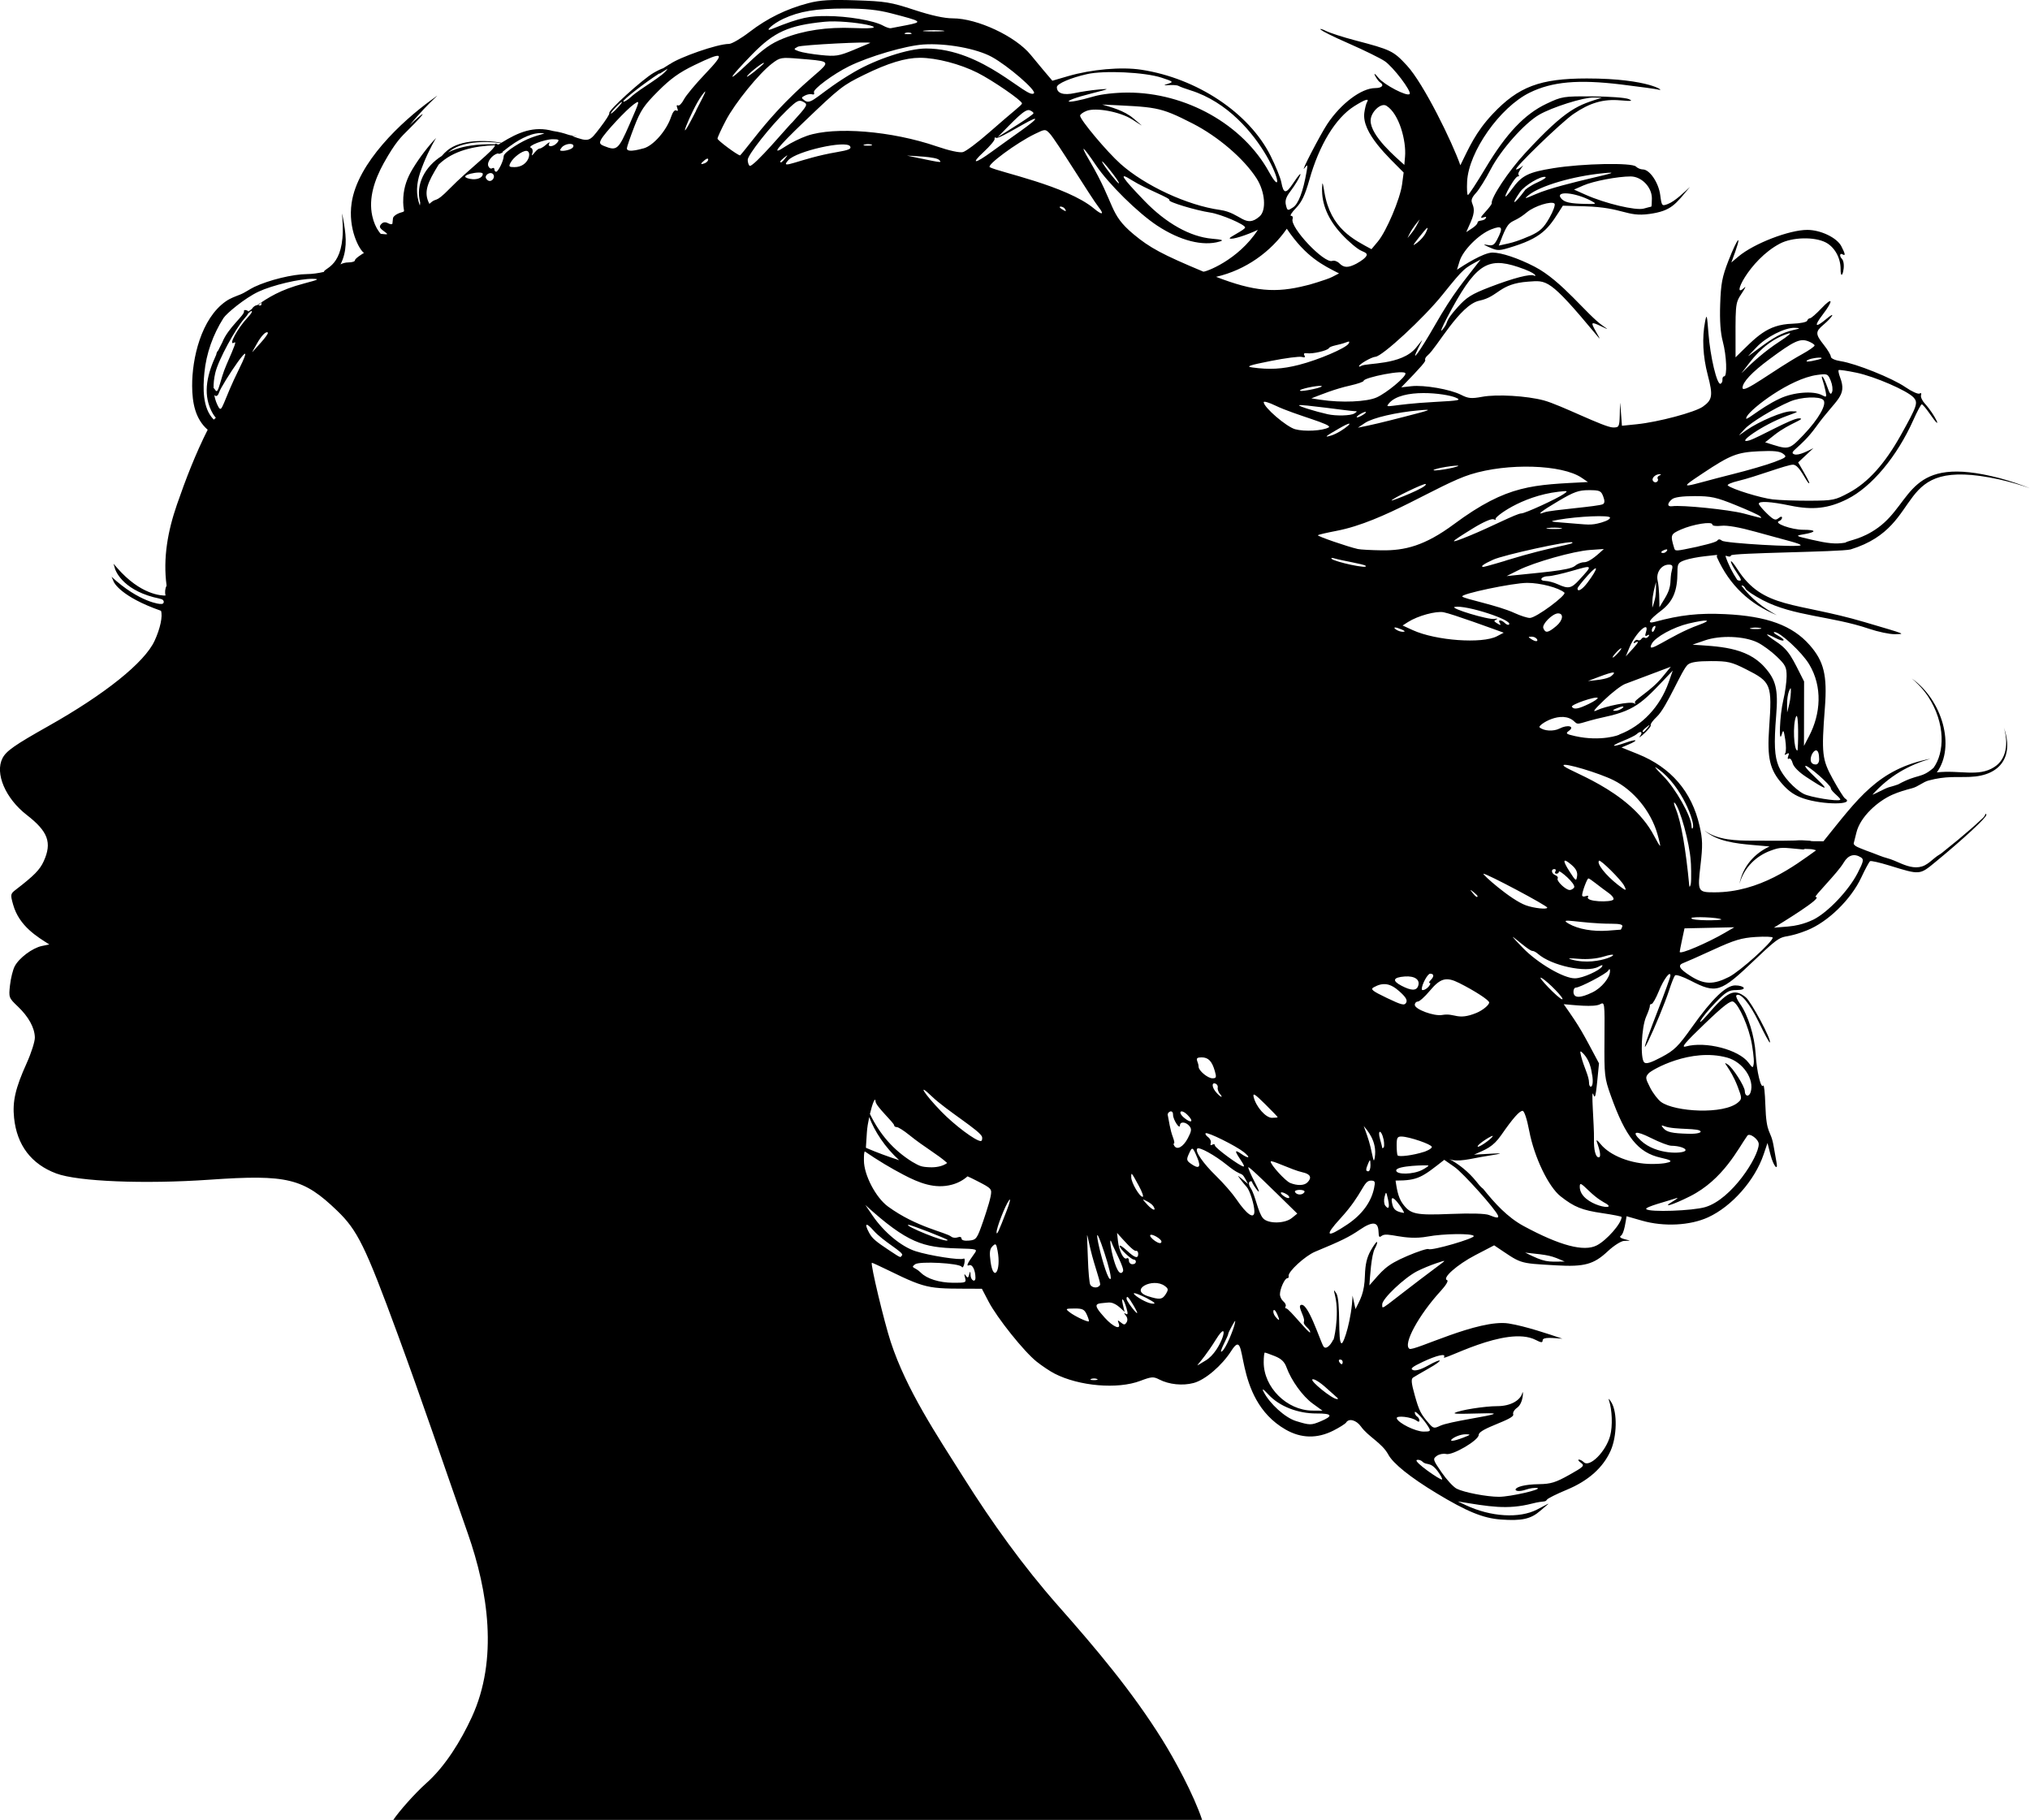 <?xml version='1.0' encoding='utf-8'?>
<svg xmlns="http://www.w3.org/2000/svg" enable-background="new 0 0 5000 4481.839" version="1.1" viewBox="0 0 5e3 4481.8"> <path d="m3639.3 548.34c0-0.014 0.003-0.025 0.003-0.039 0-0.015-0.003-0.004-0.003 0.039z"/> <path d="m1329.5 365.81c0.039-1e-3 0.079-0.006 0.118-0.006-0.051 0-0.088 0.003-0.118 0.006z"/> <path d="m4911.6 1889.2c-38.798 24.835-84.355 6.569-141.04 12.867 46.081-63.213 13.668-178.21-61.782-231.21 7.462 6.11 24.859 21.728 39.69 43.492 44.511 67.791 40.814 139.47 13.956 176.49-31.179 27.289-37.84 13.735-87.343 40.92-28.582 9.992-15.087 1.839-53.138 20.945-3.881 1.949-7.268 3.409-10.098 4.443 42.076-46.977 89.301-72.73 142.89-88.656-129.73 25.357-178.95 98.844-263.44 203.22-52.777 0-12.077-0.856-51.241-2.319-23.31-0.755 14.725 1.782-124.57 0.881-37.034-0.18-84.693-0.809-117-24.977 30.23 26.95 78.991 32.024 116.5 35.388 50.812 4.536 44.248 3.49 41.632 4.751-34.407 16.274-63.987 47.57-72.239 91.207 11.712-41.489 42.369-69.107 76.352-81.63 26.879-10.168 30.092-7.569 80.039-3.1 1.681 0.08 3.266-0.454 4.639-1.402 18.953 0.758 16.125 0.128 27.846 3.461-53.678 38.55-138.92 103.45-250.01 103.5-41.668 0.019-42.423-1.437-34.791-67.087 5.623-48.372 5.266-63.228-2.324-96.559-19.234-84.465-70.436-144.03-152.05-176.89l-40.256-16.206 17.392-7.313c25.758-10.83 21.094-14.388-6.226-4.749-35.042 12.364-40.93 9.498-7.867-3.829 15.743-6.346 31.071-13.934 34.062-16.862 9.61-9.408 16.265-5.672 8.362 4.694-9.617 12.613 29.626-21.768 26.272-27.192-1.35-2.185 5.486-11.451 15.192-20.591 24.765-23.322 61.298-115.87 76.32-128.25 7.367-6.071 24.029-8.587 56.872-8.587 41.701 0 50.517 2.049 86.196 20.036 62.348 31.431 64.592 37.097 57.1 144.18-5.243 74.942 1.444 103.39 32.638 138.83 15.765 17.91 30.983 28.199 52.193 35.287 48.634 16.253 128.25 15.96 101.82-0.374-2.97-1.835-16.197-22.898-29.394-46.805-27.11-49.112-28.656-62.802-19.951-176.74 6.061-79.325-2.373-113.95-37.464-153.82-42.774-48.594-105.13-71.402-208.49-76.262-64.674-3.041-110.44 1.997-173.02 19.044-20.26 5.519-14.614-4.598 15.249-27.324 29.54-22.48 40.566-48.454 40.566-95.558 0-20.421 1.843-23.31 18.605-29.17 10.233-3.578 32.773-7.941 50.091-9.695 41.152-4.17 25.922-4.573 28.642 2.73 31.417 69.926 80.894 115.05 147.51 142.55-33.796-18.219-61.677-39.384-87.179-72.438 3.278-2.213 8.387 2.792 10.027 7.067 1.6 4.169 20.622 16.888 42.27 28.264 75.806 39.835 169.44 39.168 261.65 70.468 22.403 7.604 51.037 13.64 63.631 13.413 26.477-0.476 31.106 1.375-74.42-29.756-170.41-50.271-249.57-31.686-312.76-129.73-21.662-33.606-21.43-20.764-1.964 7.922 12.157 17.915 12.861 20.976 4.448 19.356-0.975-0.188-2.124-0.809-3.344-1.625-12.101-18.273-21.961-37.583-29.049-58.882 1.351-0.28 3.025-0.085 4.917 0.641 4.723 1.812 8.587 1.034 8.587-1.73 0-6.773 269.59-8.399 294.87-14.886 193.36-59.56 94.596-231.33 365.81-172.52 28.557 6.408 57.36 15.165 75.998 22.018-18.626-7.734-47.032-17.628-75.22-25.181-226.74-58.912-211.22 58.243-298.69 121.84-40.413 29.389-71.116 30.649-81.451 37.222-23.922 4.036-43.799 1.551-81.681-7.18-41.24-9.506-41.713-9.813-20.675-13.421 32.888-5.64 32.479-11.198-0.824-11.198-28.739 0-74.2-16.42-59.348-21.436 9.112-3.077 10.64-17.206-1.665-6.992-7.424 6.161-11.958 4.281-28.624-11.872-10.891-10.556-19.802-21.263-19.802-23.794 0-7.164 28.981-5.458 77.396 4.555 55.791 11.538 94.161 7.192 140.37-15.898 60.199-30.082 122.76-104.93 162.92-194.91 9.446-21.162 18.756-38.546 20.689-38.631 1.934-0.085 10.656 10.151 19.384 22.745 36.04 52.006 13.542 2.813-11.624-24.327-6.685-7.209-10.978-16.635-9.54-20.948 1.54-4.618 0.032-6.245-3.668-3.958-3.455 2.135-19.242-5.033-35.082-15.93-32.156-22.119-121.72-58.028-159.05-63.769-13.941-2.144-24.33-6.857-24.33-11.038 0-4.013-7.729-17.021-17.174-28.907-21.206-26.684-21.348-32.68-1.18-49.65 22.156-18.643 31.89-35.068 7.642-14.752-27.974 23.438-31.837 19.087-9.286-10.456 27.135-35.549 25.064-45.304-3.25-15.304-12.629 13.381-25.231 24.33-28.003 24.33-2.772 0-5.971 2.789-7.107 6.198-1.136 3.409-17.452 6.697-36.256 7.307-63.695 2.065-88.746 32.688-140.1 82.822 0-130.56-2.093-131.67 14.894-157.07 8.191-12.247 11.54-19.046 7.442-15.111-36.234 34.794 9.953-67.63 87.069-108 30.445-15.935 84.71-17.276 112.73-2.785 21.784 11.265 36.616 37.798 36.616 65.503 0 38.954 15.683-12.792 2.788-25.687-6.081-6.08-4.644-14.589 1.792-10.612 7.926 4.899 7.167-0.643-2.706-19.734-10.943-21.162-50.928-40.374-84.025-40.374-44.549 0-131.63 33.686-169.54 65.584l-17.466 14.696c30.899-81.32 15.809-63.447-7.134-4.323-15.514 39.98-18.592 56.234-20.308 107.23-1.369 40.678 0.697 70.287 6.393 91.594 9.326 34.892 11.382 85.87 3.463 85.87-2.798 0-4.731 3.714-4.293 8.252 0.437 4.538-1.766 9.046-4.895 10.018-8.675 2.693-25.117-66.43-29.537-124.18-3.506-45.811-4.433-48.983-8.358-28.624-7.707 39.975-5.432 85.21 6.593 131.12 13.25 50.586 11.626 61.244-11.874 77.979-19.485 13.874-109.91 37.985-162.78 43.401l-36.688 3.759c-5.713-73.412-3.987-66.472-5.382-25.84-0.978 28.488-1.828 30.054-16.305 30.054-21.543 0-129.57-55.626-170.78-66.683-41.89-11.24-115.6-15.574-151.57-8.912-26.76 4.957-34.392 4.256-52.108-4.782-26.807-13.676-91.082-24.809-122.67-21.248l-24.715 2.786c52.056-53.318 60.723-64.567 58.998-67.36-1.443-2.334 1.321-7.518 6.14-11.518 22.506-18.677 78.997-124.41 127.18-134.54 48.224-10.134 48.076-41.914 120.54-46.892 45.248-3.108 51.04-9.198 166.84 130.16 11.728 14.113 11.724 14.014-0.254-7.156-13.604-24.043-12.436-25.137 13.598-12.752 17.943 8.537 18.026 8.514 4.01-1.099-40.064-27.477-100.6-110.92-168.88-146.16-40.057-20.675-81.269-34.472-103.27-34.572-22.475-0.101-71.322 31.428-87.67 42.22l6.493-21.154c8.273-26.956 47.366-66.221 77.856-78.198 27.152-10.665 30.308-5.444 14.818 24.511-7.307 14.131-11.358 16.432-24.33 13.821-11.722-2.359-10.304-0.827 5.744 6.209 20.21 8.861 23.304 8.704 60.109-3.041 76.404-24.383 88.106-50.002 120.09-99.847l53.812 1.542c96.517 2.766 102.09 26.909 159.72 18.808 54.433-7.652 63.598-23.666 99.604-66.645-13.93 12.876-36.889 35.526-54.554 42.182-14.742 5.555-15.136 5.086-18.77-22.304-4.037-30.433-26.11-62.813-42.818-62.813-5.388 0-13.036-3.22-16.997-7.156-10.022-9.957-131.12-7.584-202.97 3.978-62.187 10.007-78.136 17.981-102.09 51.042-40.13 55.399 4.843-30.691 14.297-30.691 3.094 0 3.902-1.723 1.796-3.829-5.314-5.314 19.33-30.644 7.78-20.501-4.482 3.936-10.656 7.156-13.72 7.156-8.892 0 110.97-116.06 141.17-136.68 40.255-27.498 73.158-37.098 114.88-33.516 28.384 2.436 32.417 1.826 20.872-3.159-7.871-3.398-47.801-6.356-88.732-6.572-72.491-0.384-75.441 0.089-113.77 18.241-53.575 25.373-98.983 73.255-149.56 157.71-22.04 36.801-41.733 66.919-43.761 66.931-2.026 0.011-2.917-15.008-1.975-33.374 3.757-73.199 80.737-182.6 153.79-218.57 55.406-27.276 119.85-33.071 225.42-20.271 46.181 5.599 87.932 11.374 92.781 12.834 17.583 5.292-22.015-27.685-177.24-27.631-115 0.041-168.27 20.113-231.64 87.29-42.266 44.804-58.175 82.716-79.795 126.46-19.487-56.114-90.234-200.96-131.56-245.6-33.481-36.163-38.765-38.725-128.44-62.25-29.347-7.7-61.548-18.129-71.558-23.177-17.501-8.826-33.166-8.252 59.091 32.206 35.894 15.741 74.519 34.746 85.833 42.233 20.947 13.862 67.575 75.314 61.646 81.243-6.546 6.546-62.435-22.519-76.6-39.834-20.913-25.566-3.379 6.54 3.564 10.831 11.31 6.99 5.329 14.292-11.708 14.292-33.874 0-84.583 38.086-118.14 88.732-17.104 25.814-66.941 121.92-56.503 108.96 8.602-10.68 8.887-10.241 5.582 8.587-8.568 48.812-20.01 78.886-33.336 87.618-13.221 8.663-13.941 8.432-17.463-5.603-2.653-10.568 0.127-19.656 9.995-32.681 26.673-35.206 38.126-67.114 7.412-20.7-17.352 26.22-23.405 25.636-28.735-2.773-2.05-10.927-13.974-40.34-26.498-65.362-52.899-105.69-180.91-190.9-318.46-211.98-48.909-7.498-122.89-0.997-180.52 15.863l-38.451 11.25c-14.15-16.621-28.92-33.823-53.429-63.827-37.354-45.728-131.62-89.822-192.03-89.822-20.777 0-53.066-7.092-94.992-20.865-57.756-18.973-70.783-21.104-143.66-23.504-63.23-2.082-87.928-0.606-117.02 6.995-53.598 14.002-100.97 37.18-144.67 70.789-21.139 16.255-43.952 29.556-50.696 29.556-29.091 0-122.39 33.192-145.23 49.567-0.387 0.08-0.782 0.221-1.184 0.474-5.247 3.301-10.494 6.602-15.74 9.903-5.323 1.708-13.657 5.545-23.857 11.522-27.951 16.38-113.49 94.235-108.75 98.978 1.514 1.514-8.77 17.727-22.854 36.03-26.262 34.129-26.187 35.842-69.287 20.372 4.888-0.204 16.239-1.771 9.276-1.236-17.22 1.951-19.914-5.821-56.057-11.201-46.774-12.867-84.845 2.838-126.84 28.998-40.103-7.247-100.36-7.799-132.52 18.283-5.306 4.281-9.998 9.094-14.325 14.157-41.353 26.108-65.352 70.162-53.219 114.65-0.08 2.807-0.383 5.314-0.865 7.522-10.321-27.944-8.229-53.778 0.573-80.546 10.353-31.073 26.64-64.823 39.536-85.979-17.083 17.739-40.642 47.444-58.492 77.304-12.686 21.443-20.665 42.454-22.334 69.08-2.113 37.769 8.454 33.142-6.04 37.409-10.233 3.013-18.952 9.342-19.376 14.064-0.424 4.723-1.068 10.61-1.431 13.082-0.363 2.472-5.168 2.102-10.678-0.821-6.815-3.617-12.222-2.933-16.911 2.137-5.451 5.895-4.254 9.401 5.725 16.763 12.544 9.256 12.514 9.298-5.161 7.361-1.825-0.2-1.478 1.006-7.364-7.463-5.899-8.227-11.883-21.317-15.26-36.925-9.726-44.332 6.18-89.494 27.895-129.17 29.685-53.419 43.758-65.795 60.556-82.498 51.977-51.684 41.488-47.779 3.664-11.508 50.14-61.797 91.199-89.932 52.93-61.929-72.781 52.893-181.35 154.29-195.82 253.2-9.512 64.341 19.353 116.07 30.407 123.09-4.014 2.396-22.233 13.662-22.233 18.293 0 2.838-7.413 5.159-16.473 5.159-6.749 0-14.223 1.988-19.102 4.809 16.11-31.596 14.686-64.925 8.61-100.04-6.612-37.233-4.569-28.501-3.239 0.348 4.603 106.23-45.509 107.66-46.248 118.18-13.741 3.219-29.03 5.37-42.007 5.429-34.544 0.158-93.349 14.51-129.42 31.588-12.032 5.696-22.505 13.899-34.67 18.724-12.49 4.953-24.129 8.873-35.349 16.664-60.967 42.332-83.489 140.73-83.09 208.6 0.24 40.815 7.417 81.016 38.284 107.74-29.862 58.987-54.122 121.86-75.676 184.12-22.463 64.881-34.712 131.5-25.572 199.5-3.708 7.585-4.619 16.471-2.616 24.636-9.56 0.324-61.201-1.357-119.42-68.377l-8.696-10.01 3.793 12.707c0.618 2.071 15.541 48.922 95.195 69.875 2.202 0.333 19.09 4.341 21.009 5.472 6.504 3.835 4.36 12.592-3.864 10.938 0.999 1.194-51.946-3.007-120.85-66.762l5.3 12.363c0.632 1.473 16.601 36.461 116.37 71.37 4.574 12.887-1.568 43.372-15.856 74.139-24.737 53.267-122.04 131.28-262.07 210.11-82.563 46.481-103.2 60.939-112.41 78.745-19.243 37.212 7.217 99.134 59.743 139.81 52.536 40.683 62.593 68.123 41.772 113.97-9.537 21-23.752 35.48-68.805 70.087-13.268 10.192-13.552 11.776-6.582 36.67 14.953 53.406 59.948 79.547 89.144 98.135l-18.527 3.884c-23.181 4.859-56.22 29.65-66.812 50.132-4.425 8.555-9.588 29.417-11.474 46.359-3.354 30.121-2.934 31.275 18.977 52.118 26.797 25.492 41.646 52.404 42.253 76.579 0.245 9.761-8.863 38.355-20.24 63.544-27.777 61.499-35.202 93.851-30.928 134.75 7.014 67.103 42.43 113.67 103.96 136.69 53.029 19.841 217.15 26.483 377.95 15.296 191.01-13.289 230.65-3.656 313.66 76.217 50.391 48.488 69.391 87.228 149.08 303.97 59.861 162.78 115.41 327.09 172.82 490.74 50.053 142.67 75.638 310.32 9.744 453-26.232 56.802-64.685 120.26-111.64 161.99-28.253 25.11-67.005 69-81.561 90.736h1992.2c-20.686-62.349-67.771-148.81-97.866-197.07-74.761-119.89-163.48-224.79-256.49-330.03-86.756-98.166-163.23-205.08-233.04-315.81-66.049-104.77-140.76-215.87-179.59-334.26-16.263-49.573-49.932-190.4-46.597-194.9 0.413-0.557 18.756 7.804 40.764 18.58 101.77 49.83 100.58 44.594 230.34 45.404l16.437 31.486c21.135 40.484 87.364 123.28 118.37 147.97 13.236 10.542 33.158 23.83 44.273 29.529 60.519 31.03 155.32 39.064 211.06 17.886 27.526-10.459 32.419-10.829 46.555-3.519 24.287 12.559 57.874 15.987 85.022 8.677 28.307-7.622 69.331-42.639 92.544-78.991 44.956-70.404-1.855 115.89 133.81 193.7 38.199 21.91 77.726 22.776 117.59 2.578 15.415-7.811 29.65-16.828 31.633-20.036 6.727-10.884 25.002-5.899 36.324 9.909 18.177 25.377 51.912 40.387 67.473 69.282 11.919 22.132 54.224 56.023 118.51 94.943 74.739 45.245 115.1 61.762 158.5 64.868 52.085 3.727 73.896-1.123 97.527-21.686 26.491-23.052 28.94-21.907-8.273-2.821-43.643 22.383-113.79 18.108-175.18-10.676l-20.036-9.394c77.669 12.821 121.84 21.003 183.19 5.285 30.21-7.739 31.982-2.496 36.57-9.707 1.926-3.028 23.995-14.012 49.042-24.41 52.654-21.859 89.054-54.28 107.65-95.881 15.709-35.15 16.854-94.067 2.302-118.48-5.631-9.446-8.473-12.022-6.318-5.725 7.895 23.059 9.283 63.665 2.978 87.082-10.556 39.201-50.848 79.479-65.175 65.151-8.42-8.42-21.085-8.802-6.97 1.52 9.78 7.151 7.456 9.555-28.96 29.972-33.1 18.558-45.226 22.283-73.941 22.72-74.689 1.136-67.861 25.777-32.402 13.415 9.665-3.369 22.198-5.108 27.85-3.864 14.045 3.09-66.728 21.576-94.276 21.576-30.097 0-86.631-10.85-104.39-20.034-7.996-4.135-24.668-22.226-37.049-40.203-21.439-31.129-22.003-33.057-11.844-40.485 5.867-4.29 16.272-6.393 23.123-4.674 15.845 3.977 80.136-33.735 80.181-47.033 0.056-16.35 89.949-38.019 85.002-50.908-1.538-4.008 2.638-11.093 9.28-15.746 16.778-11.752 15.684-46.367 13.349-37.209-4.968 19.49-30.215 33.031-61.587 33.031-31.29 0-92.519 9.697-104.96 16.622-10.278 5.721 100.19-2.108 95.959 2.398-4.793 5.104-109.75 18.609-132.57 29.575-13.674 6.572-16.508 6.042-26.033-4.868-21.29-24.385-25.022-31.691-35.918-70.308-8.526-30.216-9.47-40.313-4.101-43.854 3.836-2.53 20.74-12.38 37.563-21.888 39.981-22.596 35.263-27.774-1.225-7.38-16.947 9.472-30.388 13.438-36.65 10.815-7.592-3.181-1.914-7.897 24.46-20.317 34.065-16.042 57.947-21.411 51.93-11.675-8.486 13.73 153.39-79.675 226-42.127 13.217 6.835 16.89 7.113 16.89 1.28 0-9.613 26.995-5.773 48.659-4.424-31.673-10.743-91.642-31.063-132.24-37.44-74.326-11.674-233.43 69.079-244.33 62.343-16.882-10.434 22.589-83.256 77.511-143 12.36-13.446 18.991-24.735 15.261-25.978-13.591-4.53 24.375-38.243 69.516-61.728l46.287-24.081c69.432 46.101 55.542 43.692 153.32 49.32 68.634 3.951 91.98-2.41 126.15-34.374 15.367-14.374 33.052-25.606 40.828-25.929 18.297-0.761 18.462 0.75-0.536-4.538-8.877-2.471-11.764-5.506-7.654-8.046 8.225-5.084 12.439-38.637 14.034-48.081l38.285 10.931c53.653 15.319 118.25 12.016 162.61-8.314 58.264-26.7 115.11-91.054 136.66-154.72l9.573-28.279 7.487 29.213c7.239 28.245 19.7 42.43 14.348 16.332-1.453-7.084-4.299-23.096-6.325-35.581-7.519-46.348-18.31-25.485-20.829-104.8-0.911-28.679-3.205-49.637-5.098-46.574-5.618 9.09-16.176-34.739-18.745-77.812-2.618-43.905-18.749-95.799-38.324-123.29-6.902-9.693-11.06-19.113-9.241-20.932 9.025-9.025 33.205 19.867 55.535 66.355 13.664 28.447 25.804 50.76 26.978 49.586 5.164-5.164-45.873-100.77-59.526-111.51-28.573-22.476-44.166-15.109-95.966 45.337-28.124 32.818-18.685 9.525 21.75-32.222 25.598-26.428 32.801-30.749 51.264-30.749 29.656 0 19.114-11.449-2.764-11.449-22.874 0-56.794 32.749-106.73 103.04-33.735 47.489-43.234 56.819-74.928 73.591-26.632 14.093-37.99 17.512-42.66 12.841-9.994-9.994-6.644-86.406 4.933-112.51 5.507-12.418 9.614-24.51 9.128-26.872-0.486-2.361 1.393-4.293 4.176-4.293 2.783 0 10.769-14.067 17.748-31.26 12.027-29.632 28.715-52.05 28.715-38.574 0 3.293-14.168 42.446-31.486 87.009-75.785 195.02 6.688 15.504 28.413-51.522 5.613-17.317 12.113-33.582 14.446-36.144 2.332-2.562 19.404 3.167 37.938 12.731 63.961 33.008 73.807 29.875 157.62-50.15 85.346-81.485 53.529-43.373 129.33-73.471 51.421-20.418 108.33-75.762 133.74-130.06 9.716-20.763 19.535-38.906 21.818-40.318 2.284-1.412 23.295 3.312 46.692 10.498 77.438 23.783 74.693 24.006 115.26-9.345 67.264-55.295 124.78-108.56 124.33-115.13-0.277-4.019-1.603-3.679-3.431 0.882-1.815 4.527-7.263 8.585-10.648 11.848-7.703 7.425-15.722 14.526-23.779 21.56-20.846 18.2-42.183 35.862-63.889 53.027-4.236 3.349-8.184 7.129-12.845 9.86-4.39 2.572-8.471 5.512-12.423 8.715-7.869 6.376-15.317 13.485-24.402 18.147-18.815 9.655-38.934 3.957-57.437-3.731-11.885-4.938-23.532-10.685-36.04-13.929-12.302-3.191-24.387-8.765-36.442-13.132-9.625-3.487-19.287-6.943-28.717-10.936-4.754-2.013-10.329-4.065-14.222-7.594-1.438-1.303-2.894-2.991-2.3-5.073 1.177-4.124 4.082-15.68 6.457-25.679 9.457-39.813 53.355-78.176 89.072-93.793 15.502-6.778 31.76-11.526 48.104-15.783 14.89-3.878 26.802-15.339 40.802-19.077 43.299-11.564 68.752-7.492 101.48-8.855 79.264-2.898 108.07-54.424 83.863-121.7 11.11 37.812 7.404 78.26-24.176 97.739zm-476.54-546.51c0 5.894-185.82-4.81-193.64-11.154-4.945-4.01-8.937-4.179-11.449-0.486-3.915 5.754-49.785 14.802-49.785 15.375-54.907 11.602-54.048 11.563-56.786 2.548-9.528-31.364-8.668-33.67 16.73-44.905 29.646-13.114 77.396-20.788 77.396-12.439 0 3.305 9.445 4.661 22.201 3.187 14.18-1.638 44.686 3.712 84.438 14.808 77.405 21.607 110.9 28.886 110.9 33.066zm93.57-431.24c1.263-1.263 21.077 1.62 44.032 6.406 44.99 9.381 125.4 44.269 140.51 60.963 11.624 12.844 9.072 20.385-31.448 92.946-39.421 70.592-80.565 116.28-127.41 141.49h-5e-4c-34.474 18.548-39.182 19.518-96.354 19.832-33.06 0.182-74.277-1.291-91.594-3.274-29.685-3.398-100.27-25.221-110.66-34.212-2.616-2.264 8.976-7.357 25.761-11.317 43.294-10.215 119.69-39.96 134.91-39.96 16.235 0 33.835 45.797 39.633 45.797 2.378 0-5.175-14.019-27.05-51.344 23.509-22.001 14.233-13.32 37.589-35.178-10.633 5.186-36.254 19.418-47.353 15.159-15.476-5.939 16.173-15.323 53.725-67.498 50.098-69.607 77.354-74.548 59.301-122.03-3.237-8.513-4.852-16.512-3.589-17.775zm-19.46 26.034c4.036 9.745 5.554 22.272 3.372 27.838-3.131 7.99-5.567 5.512-11.573-11.772-11.057-31.82-16.653-30.838-12.037-18.179 2.296 6.297 5.664 18.828 7.483 27.846 3.061 15.176 2.42 15.922-8.612 10.018-21.154-11.321-70.158-7.489-103.66 8.108-52.392 24.389-92.332 64.403-81.607 44.364 10.513-19.644 105.96-93.149 173.2-102.36 25.1-3.44 26.379-2.9 33.438 14.14zm-23.066-54.458c-2.056 1.76-47.803 12.897-33.871 3.765 7.76-5.087 39.548-8.62 33.871-3.765zm-32.411-42.646c8.643 3.286 15.712 7.97 15.708 10.41-0.003 2.439-13.527 11.908-30.054 21.043-71.13 39.313-147.4 100.2-147.4 83.188 0-13.804 23.04-38.362 65.713-70.044 60.857-45.184 75.998-52.214 96.037-44.596zm-127.4 14.876c23.511-25.193 70.062-48.834 94.456-47.971 11.482 0.407 13.38 1.461 5.725 3.18-29.074 6.529-47.194 13.135-84.39 40.196-46.706 33.979-43.159 33.921-15.791 4.596zm-17.934 38.922c29.354-38.314 61.778-62.514 98.079-73.203 7.871-2.317-2.433 6.618-22.899 19.857-75.581 48.894-121.27 113.5-75.18 53.346zm-10.994 162.29c14.547-16.061 72.201-50.995 111.93-67.823 26.502-11.224 71.998-13.332 81.553-3.778 9.803 9.803-11.04 46.631-48.792 86.21-38.309 40.162-36.643 36.087-94.426 18.193l23.007-18.221c36.616-29.001 80.394-40.169 60.676-40.816-17.403-0.571-100.44 47.401-122.15 54.096-37.409 11.532 30.987-38.133 93.01-60.455 29.224-10.517 29.49-10.811 9.989-11.008-20.379-0.205-78.19 24.132-110.81 46.65-23.575 16.272-22.995 17.942-3.984-3.047zm-103.79 109.38c68.438-45.508 84.834-51.965 138.44-54.517 36.44-1.735 51.424-0.236 59.67 5.968 10.299 7.748 8.829 9.1-22.737 20.91-18.561 6.945-63.445 20.024-99.742 29.065-120.66 30.055-145.07 44.749-75.628-1.426zm-75.451 63.692c6.199-5.145 25.1-7.781 55.815-7.784 40.659-0.004 53.216 2.74 100.83 22.039 29.911 12.125 56.832 24.328 59.823 27.119 7.981 7.447 5.488 5.421-39.787-6.366-36.735-9.564-152.29-21.316-176.03-17.903-12.604 1.812-12.933-6.907-0.646-17.105zm-17.662 124.41c12.21-4.686 3.422 7.909-3.498 7.909-8.235 1e-4 -6.42-4.103 3.498-7.909zm9.845 36.532c8.852 0 10.499 2.727 7.778 12.88-7.017 26.186 2.452 37.119-17.261 69.686l-13.594 22.458c-0.226-16.381 0.015-45.582-4.426-65.803-4.347-19.792 9.276-39.221 27.503-39.221zm-21.592-222.72c3.149 0.201 2.488 1.669-1.467 3.264-5.509 2.221-5.336 7.739-4.2 7.739 3.836 6.208-6.43 13.846-11.845 5.085-4.05-6.554 7.052-16.753 17.512-16.088zm-18.788 314.32c0.124-16.597 5.606-35.923 8.846-48.659 0.075 12.099 1.003 31.881-4.37 48.659-6.111 19.081-4.619 19.084-4.476 0zm-164.4-979.92c-38.455-0.74-52.26-3.847-60.338-13.579-16.132-19.438 34.992-15.063 74.649 6.388 13.587 7.349 12.862 7.713-14.312 7.191zm110.64-67.644c26.913-0.061 52.513 26.216 52.513 53.901 0 11.262-0.661 20.477-1.469 20.477-0.808 0-9.18 2.153-18.605 4.785-19.48 5.439-94.902-12.497-143.08-34.025l-28.623-12.79 23.088-10.145c24.361-10.705 84.139-22.129 116.18-22.202zm-67.705-7.925c81.023-8.028-98.691 22.377-165.79 51.46-27.86 12.076-29.974 12.358-17.401 2.323 28.834-23.013 108.4-46.373 183.19-53.784zm-204.67 46.394c11.421-16.491 52.202-40.674 62.694-37.176 3.307 1.102-5.258 6.992-19.033 13.087-19.447 8.605-33.107 19.798-31.539 19.798-26.785 35.948-36.406 39.354-12.122 4.292zm17.445 49.499c18.23-15.139 60.341-28.268 67.549-21.06 2.647 2.647-3.013 18.516-12.579 35.265-14.146 24.768-22.927 32.975-47.045 43.967 0-0.578-27.69 13.077-53.626 18.846l-23.973 5.333c28.871-77.78 24.934-45.196 69.674-82.351zm-138.66 24.007c22.144-50.061-14.688-41.631 12.931-71.42 7.565-8.16 23.757-34.143 35.982-57.739 24.773-47.817 82.824-113.38 119.16-134.57 31.829-18.567 108.94-43.007 134.22-42.54l20.737 0.383c-57.96 18.534-84.863 23.392-189.72 137.17-40.495 43.94-84.139 109.66-81.706 123.04 0.344 1.887-6.711 11.316-15.677 20.953-26.986 29.007 8.339 3.675 0.832 15.821-4.945 8-19.936 3.55-19.993 10.686 2e-3 0.198-0.461 5.406-13.943 14.24l-13.941 9.134 11.126-25.152zm-3033.2 361.12c-41.835 84.444-41.893 111.1-51.256 94.671-3.786-6.764-8.126-16.844-10.396-29.684 3.25 4.578 8.767 3.397 11.548-5.367 6.619-20.854 100.4-161.15 50.103-59.62zm20.362-125.36c-24.942 26.532-48.894 71.276-32.847 61.359 5.648-3.491 2.56 5.351-19.058 54.566-16.669 37.948-19.536 74.994-27.458 62.481-2.225-3.515-3.519-5.02-4.271-4.533-0.297-11.512 0.975-24.221 4.086-37.473 7.532-33.039 50.896-110.26 70.418-132.5 14.876-16.942 7.406-11.36 11.91-15.345 8.504-7.499 4.972-4.299 7.383-4.299 2.549 2e-4 -2.025 7.085-10.164 15.743zm32.318 62.017c-27.171 29.848-23.896 28.808-10.018 3.376 11.153-20.44 23.291-32.935 27.705-28.522 1.498 1.498-6.461 12.814-17.687 25.146zm1.738-96.115c0.75 3.572-2.058 5.181-6.239 3.577-1.66-0.637-2.788 0.729 3.807-4.387 7.676-5.849 1.82-2.106 2.432 0.81zm105.41-50.141c-60.112 15.745-89.637 35.792-115.27 53.298-4.604 0.399-9.91 3.467-13.729 9.666-2.683 1.955-5.484 4.056-8.373 6.275-1.652-3.438-12.14-5.842-10.835-1.006 2.547 9.438-39.088 40.224-53.504 76.994-5.597 10.58-9.477 18.897-9.79 19.545-2.606 2.236-4.645 6.513-5.128 10.802-20.753 44.913-34.17 92.646-12.124 137.96 11.195 22.744 14.718 13.73 6.131 21.827-28.18-27.727-26.702-78.775-23.197-115.06 4.628-47.906 21.246-94.328 46.98-134.89 6.961-10.978 51.712-48.813 86.343-65.106 33.648-15.831 101.88-32.087 132.8-31.64 18.642 0.27 15.727 1.898-20.299 11.334zm591.63-369.29c-23.679 7.117-40.828 10.866-72.68 31.06-0.915-0.299-3.838-1.228-8.468-2.524 21.413-15.234 55.473-34.055 81.148-28.536zm-235.02 45.16c29.653-25.758 88.653-27.099 127.82-21.444-6.345 3.981-4.333 3.333-8.102 3.167-3.206-1.953-5.941-2.264-6.612-0.242-92.237-2.806-123.62 27.525-113.11 18.52zm2.06 90.308c-39.41 40.382-30.175 19.123-50.25 37.914-15.337-29.163-4.462-52.486 22.747-96.757 36.221-35.231 88.653-45.754 138.54-47.593 1.841 9.233-66.665 60.968-111.04 106.44zm49.767-23.718c-38.752-7.618 31.486-21.952 31.486-12.309 0 9.85-14.722 15.606-31.486 12.309zm39.677-0.911c-4.935-7.985 9.966-17.84 16.736-11.069 8.71 8.709-7.152 26.578-16.736 11.069zm43.331-55.011c0 10.63-13.433 38.381-18.605 38.433-2.361 0.024-4.293-2.684-4.293-6.018 0-3.335-2.594-4.46-5.765-2.499-3.171 1.96-7.347-0.56-9.281-5.6-3.975-10.358 9.975-27.755 23.325-31.042 2.471 1.169 5.003 1.263 6.822-0.058 2.366-1.412 5.48-0.85 5.223-4.143 9.568-7.636 19.339-14.81 21.298-16.15 4.785 1.179 7.818 2.041 8.765 2.318-15.585 9.882-27.489 19.87-27.489 24.76zm26.539 27.028c-13.583 0-14.757-1.375-9.523-11.156 6.994-13.069 28.171-28.916 38.641-28.916 15.164 1e-4 6.601 40.072-29.118 40.072zm105.13-60.108c-8.703 10.486-25.406 11.718-19.39 1.431 2.301-3.936-0.97-2.648-7.269 2.862-12.243 10.709-16.893 10.096-16.214 10.023-9.332 0.244-23.899 29.227-18.025 10.382 1.655-5.306-0.067-10.815-3.826-12.241-10.416-3.952 33.273-21.045 53.792-21.045 15.403 0 17.011 1.263 10.932 8.587zm13.142 20.036c-7.191 0-7.503-1.586-1.693-8.587 7.706-9.286 28.623-11.825 28.623-3.475-1e-4 7.993-18.92 12.062-26.93 12.062zm2225.2 3160.6c12.593 0.205 11.906 1.159-5.725 7.949-57.572 22.171-21.622-8.392 5.725-7.949zm629.23-1267.9c0 2.679-73.943 3.807-73.943-3.094 0-4.705 68.297-1.848 73.943 3.094zm-181.98-471.63c-4.322 5.51-8.83 10.018-10.018 10.018-4.712 0-1.679-4.701 7.857-12.179 9.08-7.121 9.282-6.918 2.162 2.161zm51.923-111.95c-21.088 59.88-65.686 107.07-121.09 128.12 1.189 1.189-45.719 18.154-108.85 4.096-22.697-5.054-24.458-6.526-15.574-13.022 15.45-11.298-3.133-15.986-22.84-5.762-14.96 7.761-39.246 6.32-49.485-2.937-5.377-4.861 54.82-45.154 86.437-13.537 10.076 10.077 11.509 1.565 74.934-12.125 80.879-17.457 96.022-39.983 166.76-114.03l-10.281 29.195zm-147.35 518.75c8.133 5.706 13.294 12.79 11.469 15.743-4.699 7.604-70.253 6.058-62.523-6.448 1.776-2.874-0.768-3.692-5.655-1.816-4.886 1.875-8.884 0.942-8.884-2.074 0-8.648 12.254-41.539 15.477-41.539 3.896-1e-4 28.03 20.639 50.117 36.135zm-23.921-79.716c3.378-3.378 53.782 46.576 61.448 60.899h2e-4c7.76 14.5 5.204 14.231-14.987-1.575-30.652-23.995-53.112-52.672-46.461-59.324zm30.589 155.17c21.099 0.028 28.556 2.046 26.58 7.195-1.511 3.936-3.116 7.248-3.566 7.362-0.45 0.114-14.987 1.241-32.304 2.505-36.308 2.65-72.51-3.747-95.56-16.888-30.047-17.129 27.493-0.284 104.85-0.173zm-218.24 59.527c-62.923-65.038 12.896 8.145 23.733 7.467 2.689-0.168 8.754 3.075 13.477 7.206 33.399 29.218 119.18 47.619 148.6 31.876 10.052-5.379 12.091-5.404 8.816-0.106-5.204 8.422-45.929 28.3-66.48 28.473-27.544 0.231-91.762-37.312-128.14-74.916zm96.835 126.56c-7.646 0-65.779-60.311-51.037-52.652 14.754 7.665 58.563 52.652 51.037 52.652zm-431.88-3.322c-35.92-17.215-41.041-21.354-32.398-26.192 23.044-12.896 40.743-10.171 63.089 9.714 15.964 14.205 20.475 21.73 16.879 28.156-4.204 7.512-11.02 5.839-47.571-11.678zm41.951 529.33c-17.87-2.588-25.069-7.715-28.167-20.058-11.495-45.8 33.037 20.763 28.167 20.058zm-47.581-39.409c3.73-13.882 3.977-13.741 8.223 4.703 4.849 21.064 2.182 28.067-6.436 16.903-3.098-4.012-3.901-13.734-1.786-21.606zm-2.256-121.72c-1.874 1.874-3.407 2.317-3.407 0.984 0-1.333-2.396-10.778-5.325-20.99-7.081-24.686 3.136-24.39 8.277-0.984 0.573 0 3.289 18.157 0.455 20.99zm-106.36 174.67c56.636-61.73 55.866-93.025 74.881-93.025 10.3 0 11.312 2.374 7.929 18.605-7.222 34.644-29.944 65.359-66.32 89.65-51.256 34.228-57 28.923-16.49-15.23zm-14.403-1625.2c16.725 5.079 72.45 14.103 76.369 18.022 9.178 9.178-76.754-9.806-83.698-17.145-2.266-2.395 1.032-2.789 7.329-0.877zm83.008 1489.2c4.359-10.146 4.966-9.656 5.322 4.293 0.222 8.659-2.174 15.743-5.322 15.743-6.719-1e-4 -6.719-4.4 0-20.036zm15.863-13.631c-3.737 22.11-4.644-14.91-18.978-55.065l-8.174-22.899c6.969 8.87 34.07 37.042 27.152 77.964zm297.58-1572.6c-3.894-3.894 62.698-56.56 155.16-67.282 22.901-2.656 23.986-2.222 13.25 5.298-17.419 12.201-95.772 48.131-104.96 48.131-11.334 0-75.126 33.577-127.43 54.884-53.143 21.649-51.892 18.955 8.479-18.267 24.296-14.979 45.334-24.245 50.527-22.252 4.894 1.877 7.13 1.647 4.971-0.513zm189.13 57.464c5.189 5.19-47.42 9.066-159.73 43.487 0 0.579-56.462 16.863-58.678 16.863-9.786 0-1.142-6.585 23.201-17.675 26.151-11.913 190.12-47.76 195.21-42.676zm-60.344-35.344c20.813-3.153 58.163 2.385 15.743 2.385-17.317 0-24.401-1.073-15.743-2.385zm-44.366 221.42c-6.297-0.022-23.042-5.38-37.21-11.907-42.244-19.461-122.96-34.514-129.19-40.739-6.167-6.168 124.68-33.728 160.13-33.728 32.074 0 77.829 12.02 91.383 24.007 6.336 5.604-69.658 62.423-85.115 62.366zm65.111 19.978c-20.255 17.044-26.909 18.102-31.906 5.08-3.724-9.706 22.81-36.208 36.31-36.267 14.64-0.064 12.2 17.215-4.404 31.187zm-62.248 31.756c-7.4-4.782-7.249-5.561 1.093-5.637 16.99-0.154 22.146 20.655-1.093 5.637zm-77.283-40.072v-5e-4c4.298 6.955 2.445 7.099-7.803 0.606-6.588-4.174-6.588-5.508 0-8.563 4.292-1.99 2.115-2.571-4.836-1.292-14.838 2.731-112.18-26.663-97.903-29.564 27.109-5.51 144.5 32.525 133.7 43.321-1.823 1.824-6.364 0.268-10.09-3.458-8.234-8.234-17.996-9.018-13.071-1.049zm143.12-94.664c-9.446-4.325-23.122-7.98-30.392-8.122-17.252-0.337-10.276-11.708 7.183-11.708 7.329 0 34.219-6.052 59.755-13.448 50.597-14.655 50.661-14.557 15.583 23.466-18.713 20.284-26.186 21.69-52.128 9.812zm73.411-4.087c-12.92 17.312-24.907 24.276-24.634 14.312 0.065-2.362 11.793-17.174 26.062-32.917 26.457-29.188 25.564-17.565-1.429 18.605zm24.965 283.95c1.602 1.602-8.125 8.245-21.614 14.763-26.425 12.767-37.181 14.591-41.817 7.09-3.227-5.222 58.721-26.563 63.432-21.852zm-23.955-41.507c32.25-12.111 82.25-32.776 57.609-12.326-10.39 8.623-44.257 10.893-57.609 12.326zm-9.658-292.53c-6.787 0-16.711 3.956-22.054 8.792-13.133 11.885-88.396 16.628-168.65 25.289l28.623-14.341c39.655-19.868 136.26-47.143 177.01-49.974l33.889-2.354c-11.038 9.862-33.965 32.589-48.813 32.589zm-197.84 173.52-16.469 8.683c-36.373 19.177-150.83 10.905-207.53-15l-25.042-11.441 13.592-8.663c23.892-15.226 68.986-27.55 87.517-23.918 22.253 4.363 123.59 41.579 147.93 50.338zm-64.424 648.67c0 4.712-4.701 1.679-12.179-7.857-7.121-9.08-6.918-9.282 2.161-2.161 5.51 4.322 10.018 8.829 10.018 10.018zm-117.8 213.97c2.589 0 1.501 3.864-2.418 8.587-6.367 7.671-17.174 11.811-17.174 6.579 0-11.512 14.367-38.064 20.596-38.064 9.841 0 10.336 6.851 1.157 16.029-3.778 3.778-4.751 6.87-2.161 6.87zm-28.693 7.862c-4.462 11.627-17.051 11.286-40.848-1.108-23.789-12.39-20.914-20.623 7.954-22.78 25.092-1.875 38.925 8.17 32.894 23.888zm-36.696-872.77c-16.549 0.607-37.335-20.048-2.862-5.234 7.549 3.244 8.524 5.027 2.862 5.234zm51.446 1280.7c-25.965 8.477-62.373 13.278-65.243 8.603-1.24-2.019-2.248-13.331-2.243-25.138 0.009-18.255 1.853-21.415 12.319-21.118 19.212 0.546 73.232 19.039 74.23 25.411 0.822 5.244-19.637 12.816-19.063 12.241zm-4.833 44.584c-22.013 11.383-63.787 12.173-63.787 1.206 0-12.205 77.966-13.384 79.246-12.133 1.08 1.055-5.877 5.973-15.459 10.928zm-17.99-406.5c0-4.462 3.319-8.114 7.375-8.114 4.056 0 17.047-11.571 28.868-25.713 26.931-32.218 41.079-36.062 73.294-19.913 38.162 19.131 73.63 42.181 73.642 47.857 0.013 6.27-16.098 19.45-31.475 25.75v2e-4c-47.708 19.545-52.22-0.672-84.545 5.04-19.861 3.509-67.158-14.032-67.158-24.908zm191.9 323.72c-5.288 8.557-37.359 30.103-37.091 24.92 0.333-6.446 41.256-31.659 37.091-24.92zm-22.758-646.68c9.02 0 157.16 78.708 157.16 83.5 0 5.012-32.446 1.524-52.521-5.645-37.332-13.333-109.65-77.855-104.64-77.855zm227.65 280.44c10.302-0.11 74.458-33.717 79.493-41.641 3.326-5.233 4.436-5.046 4.502 0.758 0.185 16.254-20.668 41.669-43.098 52.527-30.337 14.686-45.722 14.646-46.834-0.122-0.474-6.297 2.198-11.482 5.938-11.521zm-10.374-68.986c-11.928-3.287-6.681-3.869 17.174-1.904 21.878 1.802 44.523-0.279 62.376-5.731 59.631-18.21-10.171 26.753-79.55 7.635zm13.332-205.54c-1.972 13.249-3.098 12.582-18.148-10.746-18.82-29.17-17.047-35.461 4.717-16.74 10.91 9.385 14.908 17.565 13.431 27.486zm-7.325 27.98c0.665 0-4.715 6.181-10.99 6.181-9.815 0-33.181-22.448-29.525-28.364 1.626-2.631-0.893-6.261-5.597-8.066-9.763-3.746-11.636-15.091-2.492-15.091 3.334 0 4.471 2.576 2.525 5.725-4.771 7.718 8.587 7.321 8.587 0.659 1e-4 -6.034 42.782 30.397 37.492 38.957zm102.76-440.34c34.482-14.818 13.692 5.841-2.862 5.234-5.662-0.207-4.687-1.99 2.862-5.234zm392.95-174.18c22.178 11.469 28.614 6.327 6.845-5.47-8.937-4.843-13.125-8.909-9.307-9.035 13.769-0.455 67.874 49.627 85.75 79.372 33.366 55.523 28.302 122.04-0.13 176.62l-12.696 24.376c0.099-55.486 0.183-103.16 0.281-158.65-29.263-57.57-35.767-76.074-67.958-97.624-29.813-19.958-31.047-24.212-2.784-9.596zm107.86 298.69c0.051 7.439-3.397 12.88-8.162 12.88-32.714 0 7.783-68.465 8.162-12.88zm-53.629-21.467c-8.986 0-11.706-63.98-3.53-83.007 7.585-17.653 5.634 83.007 3.53 83.007zm-25.349-114.49c-0.151-11.02 1.938-25.188 4.644-31.485 4.464-10.389 4.894-10.124 4.645 2.862-0.573 0 0.414 11.604-4.645 31.485-6.088 23.926-4.293 22.825-4.644-2.862zm-88.314-187.24c14.323-2.754 22.898 0.689 22.898 0.115 13.329 3.49-40.183 3.208-22.898-0.115zm15.394 35.577c12.439 6.017 33.692 21.551 47.228 34.522 21.783 20.872 24.601 26.491 24.522 48.893-0.049 13.921-3.821 40.768-8.383 59.659-8.462 35.047-11.607 111.32-3.423 83.007 3.579-12.377 4.709-10.639 8.365 12.864 2.325 14.946 2.384 30.157 0.132 33.801-2.728 4.415-1.565 5.062 3.487 1.94 5.551-3.431 6.572-2.055 3.812 5.138-2.176 5.672-1.448 8.389 1.722 6.43 3.02-1.867 7.114 3.074 9.099 10.978 2.207 8.795 15.044 21.898 33.084 33.767 106.78 70.258-7.72-20.585-1.708-26.849 4.042-4.211 62.671 46.827 62.671 54.556 0 8.435 27.13 25.615 22.898 28.905-5.95 4.625-74.124-6.522-89.672-14.662-22.982-12.033-51.376-43.119-61.453-67.28-10.589-25.39-12.082-55.023-6.338-125.81 5.239-64.578-0.47-87.912-29.326-119.85-44.965-49.772-115.47-50.089-176.73-54.519l30.533-10.538c37.901-13.08 96.732-10.784 129.48 5.055zm-254.53-40.075c3.245-2.006 4.205 0.292 2.25 5.387-7.455 19.427-12.4 0.886-2.25-5.387zm-5.755 43.074c8.77-16.387 53.566-40.863 90.846-49.638 46.898-11.039 60.071-9.117 24.712 3.603-71.938 25.881-132.05 76.842-115.56 46.034zm-54.642 8.485c14.782-35.558 50.065-67.656 40.199-36.571-2.84 8.949-1.951 10.986 3.361 7.703 10.271-6.348 0.562 9.945-5.996 5.892-2.713-1.677-6.577-0.389-8.587 2.862s-5.873 4.539-8.587 2.862c-6.636-4.102-15.719 11.901-6.609 6.271 3.635-2.246 6.609-2.777 6.609-1.179 0 3.492-21.956 26.477-29.877 34.981l9.487-22.821zm-11.096 90.733c21.368-8.097 90.268-33.989 112.58-42.379l-21.054 25.694c-29.822 36.394-72.855 56.948-67.017 63.412 2.261 2.503 1.238 2.913-2.272 0.911-9.858-5.622-71.781 7.609-90.936 16.814-13.233 6.36-9.293 0.659 17.174-24.845 18.891-18.205 42.076-36.028 51.522-39.607zm-22.899-76.499c13.904-15.364 19.416-15.13 5.725 0-13.904 15.363-19.417 15.129-5.725 0zm-14.312-333.16c0 6.832-22.63 12.275-21.467 12.275-27.388 7.606-31.457 4.944-87.301 0.701-41.06-3.12-41.875-3.452-18.664-7.614 48.253-8.652 127.43-11.983 127.43-5.362zm-16.81-52.302c4.042 10.632 3.925 16.429-0.385 19.093-9.512 5.879-128.85 14.235-144.53 20.26-21.703 8.343-7.917-2.707 34.99-28.043 37.893-22.376 49.68-26.577 74.562-26.577 26.751 1e-4 30.105 1.448 35.36 15.268zm-326.67-54.094c91.086-28.588 225.28-24.515 273.64 8.305l15.451 10.485c-134.94 7.249-196.86 5.15-330.02 103.85-71.658 53.111-120.72 65.166-177.93 64.364-26.035-0.366-52.488-1.816-58.785-3.226-24.839-5.556-100.77-31.78-98.521-34.027 1.313-1.312 22.161-6.17 46.33-10.794 118.18-22.612 249.66-113.79 329.84-138.96zm-480.71 2074.1c-9.151-11.026-4.977-26.768 4.228-6.566 7.641 16.77 6.156 19.077-4.228 6.566zm27.301 124.69c11.816 32.678 39.958 71.621 64.717 89.556l24.033 17.409-25.189-0.229c-62.595-0.567-119.65-57.278-119.65-118.93 0-13.174 1.236-23.954 2.746-23.954s12.616 3.949 24.679 8.776c15.801 6.322 23.813 13.976 28.659 27.375zm-57.526-366.75c-12.719-14.251-18.686-55.76-30.445-74.122-11.634-18.165 3.267-19.503 3.392-14.948 0.124 4.52 32.697 50.331 6.132-0.638-9.716-18.641-16.684-34.873-15.486-36.071 2.088-2.088 52.462 47.233 120.56 114.15l-13.366 10.823c-17.51 14.178-58.435 14.644-70.787 0.805zm-48.259-127.66c-8.723-0.54-70.516-45.937-70.516-51.805 0-3.205-2.911-4.029-6.468-1.83-3.929 2.429-5.417 0.876-3.791-3.956 1.472-4.374-1.41-10.962-6.404-14.64-4.994-3.678-7.77-7.998-6.168-9.6 3.986-3.986 73.797 30.46 93.923 46.342 18.374 14.5 12.8 17.73-6.847 3.969-33.984-23.803 15.156 32.071 6.272 31.52zm-270.65-2295.6c-61.927-51.536-43.226-69.708-108.78-181.49-25.369-43.262-16.687-36.975 16.159 11.702 31.069 46.042 103.39 117.26 150.67 148.39 56.231 37.012 112.11 51.303 153.53 39.268 11.244-3.266 7.303-4.775-18.388-7.038-53.972-4.754-113.16-37.859-166.49-93.124-56.693-58.746-65.205-72.544-31.589-51.203 35.231 22.367 97.547 44.692 92.83 49.408-4.156 4.156 65.26 25.169 100.74 30.495 25.99 3.902 85.87 29.505 85.87 36.717 0 5.701-40.486 24.367-37.99 26.862 4.345 4.345 42.374-8.153 69.421-20.992-48.695 75.307-130.32 104.61-134.44 102.89-100.92-42.176-131.5-58.553-171.55-91.886zm125.1 2176.3c-18.231-14.78-8.912-24.161 7.617-7.632l5e-4 -5e-4c16.104 16.105 10.169 22.052-7.617 7.633zm-83.958 288.12c3.946-3.946 27.332 9.766 27.332 16.026 0 13.156-32.23-11.128-27.332-16.026zm-7.471-74.882c-13.211-14.364-13.272-14.762-1.295-8.534 14.668 7.628 16.316 13.449 16.316 12.607 7.988 12.925-1.837 10.26-15.02-4.073zm-33.058 135.33c6.216 0 7.899 11.449-3.698 11.449-4.723 0-8.587-4.016-8.587-8.925 0-4.909-2.447-7.413-5.438-5.564-7.372 4.556-18.852-18.159-21.55-42.638l-2.206-20.013c15.637 17.389 40.228 45.869 46.574 44.223 3.035-0.787 5.518 2.433 5.518 7.156 0 12.827-8.218 10.475-28.018-8.021-9.779-9.135-17.78-14.164-17.78-11.176 1e-4 6.559 28.297 33.509 35.184 33.509zm-54.066-40.072c5.351 14.765 31.58 62.044 27.153 69.208-17.344 28.062-40.743-106.7-27.153-69.208zm-3.389 87.532c-10.845 10.845-58.225-194.19-15.312-64.667 10.947 33.042 17.838 62.142 15.312 64.667zm50.916-250.21c-0.025-13.174-0.078-13.233 18.644 20.99 8.182 14.956 12.443 27.192 9.47 27.192-7.644 0-28.092-35.038-28.115-48.183zm5.703-2607.3c-23.35-20.011-56.529-28.182-77.283-34.443 132.39 6.723 138.49 3.535 223.01 46.852 62.803 32.187 126.21 86.664 157.35 135.19 20.941 32.634 24.608 78.377 7.488 93.41-35.464 31.142-45.698-8.654-97.738-15.899-80.112-11.153-184.42-59.444-244.97-113.41-33.337-29.713-99.52-108.63-99.52-118.67 0-3.021 7.084-8.307 15.743-11.748 22.758-9.045 82.557 2.04 112.13 20.786 31.32 19.851 30.903 21.166 3.789-2.07zm-36.339 159.56c-3.375 0-34.472-39.58-40.48-51.522-7.977-15.856 46.09 51.522 40.48 51.522zm203.9 2152.5c16.653 0 25.606 9.27 32.639 33.793 4.433 15.455 3.667 17.729-5.965 17.729-11.337 0-33.948-18.753-33.948-28.155-1e-4 -13.761-13.65-23.367 7.274-23.367zm44.748 89.335c9.803 11.813 2.826 9.698-8.2-2.485-11.146-12.316-12.572-25.969-2.319-22.209 3.936 1.443 6.421 5.793 5.524 9.666-1.265 5.459 4.115 15.027 4.995 15.027zm208.54-1818c-2.758-4.462-0.541-6.28 6.439-5.282 13.742 1.965 49.833-6.375 53.701-12.41 4.176-6.515 25.143-7.589 42.321-14.404 8.168-3.24 9.791-2.46 6.378 3.063-6.96 11.261-73.972 39.914-122.19 52.247-41.324 10.569-72.841 12.306-115.54 6.367-16.125-2.243-7.184-5.336 45.797-15.845 36.208-7.183 70.664-11.68 76.569-9.996 7.319 2.088 9.397 0.898 6.53-3.741zm57.155 144.81c-30.873-6.899-72.522-19.956-70.406-22.073 3.249-3.248 123.24 14.183 136.24 14.486 7.633 0.177 7.633 0.816 0 5.748-8.643 5.585-44.574 6.589-65.833 1.838zm8.587 52.506c-18.261 5.518-14.964 2.533 18.605-16.84 56.474-32.593 10.112 8.162-18.605 16.84zm-76.351-111.65c5.643-5.286 57.879-14.348 52.982-9.191-4.436 4.672-59.28 15.091-52.982 9.191zm-86.515 1757.8c17.159 16.946 31.199 31.543 31.199 32.438s-6.309 1.627-14.02 1.627c-15.31 0-39.185-27.073-45.013-51.043-2.73-11.229 2.508-8.034 27.835 16.978zm53.932 222.75c10.956 6.928 6.032 14.46-8.839 3.209-12.07-9.131-4.736-11.794 8.839-3.209zm20.202-5.501c-4.726-7.648 27.623-7.644 22.899 0-4.621 7.477-18.268 7.493-22.899 0zm-12.062-22.774c-11.785-4.763-48.047-44.488-48.047-52.636 0-5.72 52.175 20.68 78.714 26.466 19.331 4.214 23.524 13.112 11.735 24.9-7.856 7.856-24.846 8.365-42.403 1.27zm12.391-1856.1c-21.611-5.915-77.612-54.042-77.612-66.7 0-3.014 12.904 0.745 28.675 8.353 48.835 23.558 144.05 46.77 131.25 53.894-14.96 8.322-59.389 10.726-82.309 4.453zm268.73-30.77c-54.895 14.076-79.007 19.98-114.49 26.934l17.462-11.629c19.333-12.874 77.135-26.308 134.24-31.2 33.664-2.883 30.119-1.369-37.21 15.894zm-31.486 206.34c0-4.3 81.186-43.559 84.084-40.661 7.14 7.14-84.084 42.347-84.084 40.661zm-74.42-208.71c-15.17 8.119-15.31 2.469 0-5.724 15.17-8.118 15.309-2.468 0 5.724zm180.33 132.25c14.51-5.982 74.578-13.503 54.384-7.018-20.631 6.626-68.381 12.787-54.384 7.018zm51.894-177.15c15.121 6.427 9.931 7.508-51.894 10.81-110.66 5.909-124.4 17.993-112.48 3.631 31.814-38.332 139.86-24.863 164.37-14.44zm-194.23-0.452c-24.283 11.027-86.873 13.699-138.18 5.9l-22.898-3.481c25.571-9.857 57.254-23.02 95.962-31.682 18.064-4.043 32.842-9.21 32.842-11.484 0-8.109 103.04-29.14 103.04-17.893 0 9.252-46.068 47.423-70.774 58.641zm347.79-321.23c50.774 16.896 44.463 24.338 39.85 21.487-8.459-5.228-51.048 5.76-109.35 28.21-44.575 17.166-57.031 24.926-78.714 49.043-37.135 41.304-19.04 33.326-37.899 56.035-6.537 7.871-0.97-6.297 12.373-31.485 68.07-128.51 96.798-148.89 173.74-123.29zm-91.948-18.228c-42.559 55.366-65.68 79.802-113.34 163.06-36.181 63.208-61.163 97.275-40.292 54.943 12.614-25.585 14.468-25.35-5.326-1.065-36.003 44.172-122.13 36.921-135.34 45.089-2.892 1.788-5.258 2.106-5.258 0.709 0-4.937 30.894-22.706 40.504-23.297 16.881-1.037 118.95-95.363 164.65-152.17 56.099-69.722 53.298-64.837 94.401-87.268zm-135.09-65.747c-3.409 7.223-12.827 18.109-20.929 24.19-12.874 9.663-12.326 8.008 4.356-13.134 21.609-27.388 25.508-29.989 16.573-11.056zm-39.257 1.178c6.564-13.371 17.53-26.077 24.265-34.348-4.628 9.427-9.613 20.898-20.564 34.348-12.395 15.223-11.217 15.309-3.701 0zm-57.685-314.13c32.038 19.925 49.174 87.759 45.899 125.19l-1.79 20.46c-20.251-18.436-83.007-71.093-83.007-108.97-1e-4 -21.095 25.419-45.064 38.899-36.681zm-222.68 251.77c14.102-14.55 22.369-32.002 32.942-69.545 24.147-85.74 64.441-151.94 110.11-180.9 27.007-17.127 38.372-20.716 31.769-10.032-2.151 3.481-5.093 15.104-6.539 25.832-6.72 49.866 59.478 109.37 96.854 147.3l-3.837 28.924c-4.763 35.902-38.481 115.6-59.621 140.92l-15.802 18.928c-42.99-23.398-100.87-49.938-115.93-140.41-4.293-25.79-5.147-27.269-5.716-9.894-1.286 39.258 14.917 77.385 48.132 113.26 17.192 18.57 39.048 36.99 48.568 40.933 14.15 5.861 16.062 8.672 10.478 15.402-6.803 8.197-22.134 15.868-22.707 16.441-20.478 10.589-30.646 10.363-41.943-0.934-5.029-5.029-12.854-7.719-17.39-5.978-19.669 7.548-105.44-83.265-97.694-103.44 1.558-4.059-0.169-7.38-3.836-7.38-3.667 0 1.805-8.741 12.16-19.425zm-22.688 51.102c47.468 70.23 89.332 89.938 128.63 109.95l-17.3 8.946c-12.266 6.343-63.647 21.584-63.647 20.78-75.167 19.192-128.21 14.904-221.86-21.253 73.374-16.76 135.38-62.284 174.18-118.43zm-491.51-380.88c42.255-9.398 141.65-4.64 182.76 8.747 28.715 9.352 30.226 10.653 17.174 14.788-28.176 8.927 14.326-0.681 25.764 5.978 3.147 1.832 16.025 6.552 28.62 10.488 183.66 57.404 251.42 306.32 193.29 200.81-64.276-116.66-204.6-195.44-347.85-195.28-30.404 0.035-64.427 3.844-83.007 9.294-75.873 22.255-87.726 13.499-6.852-6.981 45.719-11.577 47.214-12.38 18.301-9.83-17.317 1.527-43.777 5.46-58.799 8.741-27.935 6.099-44.244 0.71-44.244-14.623 1e-4 -8.411 34.199-23.094 74.848-32.135zm-128.55 110.41c3.874 3.874-57.237 44.4-105.14 79.65-43.194 31.782-54.896 32.769-21.483 1.812 15.743-14.585 27.915-29.137 27.05-32.337-0.865-3.2 0.781-4.362 3.659-2.584 7.405 4.576 91.653-50.805 95.917-46.542zm-406.73 2450.4c5.871-24.726 13.099-44.035 13.934-30.558 0.738 11.912 45.666 52.513 45.727 58.678 0.022 2.361 2.995 4.293 6.607 4.293 3.611 0 17.136 8.549 30.054 18.997 38.564 31.191 70.725 48.215 94.013 69.367-11.867 8.75-28.99 11.232-43.586 10.497-21.226-0.869-24.586-3.281-42.737-13.503-46.551-29.102-79.609-67.595-104.01-117.77zm72.026 113.88c-26.801-8.571-54.173-18.664-80.996-30.123-1.356-0.727-1.202 3.652 1.51-38.802 0.685-10.725 2.924-24.316 5.712-37.238 13 34.767 38.806 74.514 73.774 106.16zm19.16-2473.9c13.56 0.798 71.266 2.671 79.09 10.495 8.743 8.743 6.12 7.028-79.09-10.495zm84.238 2353.7c-41.876-43.302-60.625-73.244-23.384-37.345 36.569 35.253 121.42 86.158 124.13 100.39 0.574 0 1.206 10.018-3.118 10.018-12.498-1e-4 -64.883-39.206-97.63-73.068zm139.02-2399c41.352-41.854 67.423-70.878 79.022-66.427 5.34 2.049 9.572 5.382 9.403 7.406-0.377 4.529-68.408 46.45-88.425 59.021zm-14.312-197.81c39.721 21.693 110.57 82.846 103.81 89.604-15.825 15.825-124.43-110.29-265.89-110.29-42.655 0-122.15 25.988-176.38 57.66-87.275 50.971-105 83.14-121.98 70.719-9.364-6.847-9.332-7.556 0.572-12.658 5.77-2.973 13.713-4.25 17.651-2.838 4.158 1.491 5.931-0.635 4.229-5.069-2.846-7.417 47.654-44.902 86.002-63.838 49.602-24.494 139.62-50.905 183.46-53.827 55.848-3.723 130.61 9.822 168.53 30.536zm-420.95-4.572c-22.142-2.261-46.519-6.427-54.172-9.258-13.502-4.995-13.574-5.329-2.447-11.284 8.446-4.52 183.75-13.526 177.99-9.145-0.534 0.406-19.003 8.177-41.043 17.268-36.344 14.991-43.819 16.146-80.331 12.418zm207.7-54.252c9.528-3.844 26.414 2.888 7.156 2.888-7.871 0-11.092-1.299-7.156-2.888zm48.66-6.104c28.686-3 79.204 2.246 21.468 2.246-23.614 0-33.275-1.01-21.468-2.246zm-348.91-28.896c39.995-18.559 80.785-25.332 152.28-25.289 49.901 0.03 80.141 3.163 113.17 11.723 77.067 19.977 78.718 21.206 39.103 29.111-18.891 3.77-36.924 7.218-40.072 7.664-3.148 0.445-11.656-2.47-18.904-6.478-22.569-12.479-87.722-23.54-138.52-23.518-40.656 0.018-61.522 1.977-134.53 31.622-22.491 9.133 2.029-13.024 27.484-24.835zm-76.234 87.157c53.658-54.943 89.3-70.968 177.55-79.831 61.189-6.144 193.24 20.456 72.364 15.386-66.192-2.775-123.83 5.795-173.98 25.872-30.04 12.026-48.966 25.427-86.809 61.47-56.008 53.344-48.841 38.241 10.867-22.897zm28.714 21.844c0 2.93-51.345 44.307-40.581 30.907 8.369-10.419 40.581-34.952 40.581-30.907zm-258.35 25.79c0.822 0.291 1.78 0.235 2.761-0.382 5.999-3.774 11.998-7.548 17.997-11.322-8.9 17.398-65.514 46.977-90.084 69.422-8.626 7.879-17.104 12.904-18.842 11.166-2.852-2.853 50.968-44.814 88.168-68.884zm-108.03 84.327c18.096-19.262 23.457-18.876 5.725 0-18.096 19.262-23.457 18.875-5.725 0zm-27.443 94.185c-10.773-4.324-12.078-7.238-7.266-16.23 8.503-15.888 61.885-73.284 80.461-86.511 15.73-11.201 15.632-10.739-10.304 48.715-27.696 63.487-31.396 66.666-62.891 54.026zm181.83-100.02c-3.084-1.905-3.792 0.883-1.646 6.477 2.429 6.331 1.552 8.453-2.466 5.97-3.715-2.296-8.86 4.096-12.726 15.809-11.063 33.522-43.568 70.835-67.494 77.48 0.869-0.869-41.431 13.384-41.431 0.096 0-3.25 8.134-27.079 18.075-52.953 15.505-40.354 23.849-52.828 58.678-87.719 31.019-31.074 52.186-46.274 89.68-64.402 72.613-35.106 77.141-31.415 26.494 21.597-23.817 24.929-47.453 53.35-52.525 63.158-5.072 9.808-11.659 16.328-14.637 14.486zm57.58-22.788c28.508-39.843-14.894 37.052-13.406 37.052-55.876 109.98-11.157-2.725 13.406-37.052zm8.432 165.22c-12.374 4.748-10.279 0.736 0-7.795 11.729-9.735 11.174 3.507 0 7.795zm87.057-19.312c-6.245-0.354-55.571-36.992-55.571-41.276 0-3.103 9.309-23.357 20.687-45.009 22.584-42.978 81.421-115.43 113.78-140.11 19.658-14.994 22.22-15.436 67.492-11.662 131.27 10.943 42.316-0.949-112.65 196.63-17.904 22.827-33.088 41.47-33.741 41.436zm23.142 25.438c-2.361-2.409-4.293-8.934-4.293-14.5 0-12.044 55.642-82.567 95.962-121.63 25.476-24.68 30.018-27.016 41.049-21.112 11.978 6.41 11.037 8.149-27.384 50.649-2.47 0-97.74 114.34-105.33 106.59zm134.74-108.38c88.498-84.654 94.674-89.488 147.41-115.38 59.099-29.011 101.85-42.05 137.87-42.05 40.269 0 98.79 15.228 141.73 36.881 37.22 18.77 109.47 68.498 109.47 75.345 0 4.371-17.639 16.006-81.652 72.327-27.693 24.364-56.44 45.828-63.884 47.696-8.138 2.042-33.793-3.559-64.35-14.051-111.06-38.132-251.35-49.564-319.64-26.045-15.743 5.421-39.641 17.174-53.106 26.118-37.693 25.033-22.018 4.371 46.156-60.842zm-58.883 98.02c0-1.189 4.508-5.697 10.018-10.018 9.08-7.121 9.282-6.919 2.161 2.161-7.479 9.536-12.18 12.568-12.18 7.857zm138.55-22.994c-90.815 15.438-142.92 46.397-118.73 19.668 20.25-22.376 142.49-49.831 152.17-34.175 3.912 6.331-3.014 9.335-33.438 14.507zm69.073-18.884c13.479-3.513 30.159 3.137 7.047 2.851-9.445-0.117-12.616-1.399-7.047-2.851zm92.557 2735.2c-5.394 5.394 0.917 9.713-31.436-11.712-35.002-23.179-42.579-29.857-50.276-44.309-12.129-22.773-6.914-25.394 10.673-5.364 24.545 27.954 75.495 54.178 71.04 61.386zm165.49 24.726c7.477-2.869 14.918 12.147 15.118 30.507 0.141 12.934-11.356 7.465-12.035-5.725-0.562-10.915-1.088-11.225-3.442-2.031-2.263 8.835-3.803 9.367-8.298 2.862-3.967-5.74-4.501-4.363-1.897 4.894h7e-4c3.463 12.313 2.156 12.871-29.679 12.656-33.71-0.227-64.155-9.775-79.226-24.846-15.06-15.06-26.894-11.007-14.185-20.641 10.766-8.162 109.24-2.862 114.83 6.181 5.092 8.239 11.055-24.08 4.606-20.095-7.436 4.596-84.188-7.349-118.55-18.45-34.815-11.248-77.591-46.694-105.3-87.252l-18.068-26.45c104.29 94.762 143.2 104.62 226.84 106.95 49.124 1.367 49.836 1.59 41.551 13.053-17.603 24.356-20.751 31.638-12.271 28.384zm-149.88-99.555c6.028-0.276 96.377 34.914 96.377 37.537 0 9.178-110.77-36.879-96.377-37.537zm183.37-7.083c-14.644 41.851-16.393 44.211-34.042 45.912-11.414 1.101-18.605-0.796-18.605-4.906 0-3.835-3.981-5.172-9.313-3.126-5.122 1.965-12.206 1.294-15.743-1.492-14.558-11.468-85.532-22.85-156.03-74.287-30.123-21.978-59.35-77.889-59.35-113.53 0-12.599 0.175-19.531 2.066-22.312 31.596 21.773 64.842 41.617 95.297 57.503 38.318 20.157 77.314 35.795 119.34 24.456 13.931-3.685 27.054-10.428 38.497-20.486 5.963 2.528 13.288 6.147 23.038 11.148 36.607 18.776 37.31 19.566 33.834 38.09-3.524 18.785-19.274 63.613-18.985 63.034zm18.866 98.182c-3.154-22.933-2.098-31.476 4.736-38.31 7.911-7.911 9.172-6.789 12.537 11.151 9.369 49.943-10.169 78.813-17.274 27.159zm39.576-125.62c-19.897 51.573-24.385 61.182-24.832 53.168-0.578-10.351 21.283-66.517 30.854-79.271 4.584-6.109 1.874 5.638-6.021 26.104zm-41.54-2570c-8.701-4.866 65.862-59.9 110.61-81.641 25.898-12.582 26.188-12.593 36.898-1.48 15.3 15.876 102.43 158.46 120.6 181.51 14.626 18.552 8.883 20.297-11.359 3.452-68.198-56.754-235.43-89.916-256.75-101.84zm176.61 102.68c-12.018-7.766 4.019-7.391 8.587 0 4.392 7.107 2.411 7.107-8.587 0zm67.479 2739.5c-2.668 2.657-35.029-12.601-47.443-22.369-10.926-8.597-10.38-9.018 11.962-9.191 19.81-0.154 24.466 2.133 30.269 14.869l-2e-4 5e-4c3.772 8.278 6.117 15.789 5.212 16.69zm-2.411-154.33c-2.283-73.424-5.1-71.794 6.28-23.394 10.511 44.707 28.628 89.342 22.731 89.342-4.486 7.258-18.227 6.339-23.1-1.545-2.264-3.663-4.924-32.644-5.912-64.402zm15.077 299.14c-19.255 0-2.37-6.731 7.156-2.888 3.936 1.588 0.716 2.888-7.156 2.888zm78.386-158.86c4.162 5.149 4.892 11.581 1.868 16.474-4.138 6.695-6.481 6.766-14.115 0.429-7.827-6.496-8.631-6.235-5.549 1.8h7e-4c6.798 17.717-13.034 9.869-34.164-13.519-34.304-37.971-20.568-34.261 7.921-37.339 16.968-1.833 30.412 13.286 41.004 23.044l-4.134-17.174c-5.368-22.3 1.978-15.641 8.735 7.92 3.869 13.49 3.462 17.031-1.608 13.99-5.178-3.105-5.168-2.067 0.04 4.375zm1.759-41.369c0-9.209 4.548-5.029 16.416 15.084 29.189 49.474-16.416-7.172-16.416-15.084zm65.833 12.021c-23.508 0.324-84.81-47.299-16.931-14.056 0 0.574 29.027 13.89 16.931 14.056zm30.788-23.709c-8.467 13.557-15.374 14.399-43.668 5.323-48.032-15.408 11.642-46.891 41.089-25.359 9.059 6.624 9.383 9.141 2.579 20.036zm20.93-365.05c-2.054-3.323-2.357-6.042-0.675-6.042 1.682 0 0.56-6.573-2.495-14.606-7.472-19.653-9.978-41.376-12.941-55.325-1.529-7.191 13.053-15.538 13.053-0.336 0 11.975 16.699 37.428 16.992 25.901 0.253-9.963 14.465-8.95 23.268 1.657 6.023 7.257 5.342 12.559-3.857 30.027l2e-4 -7e-4c-11.255 21.374-26.438 29.899-33.345 18.724zm39.766 43.245c-9.515-6.957-9.986-9.934-3.742-23.638 8.286-18.187 9.144-17.76 20.92 10.425 9.797 23.449 3.473 28.314-17.178 13.213zm37.071 485.63c-37.909 21.957-16.936 16.773 25.678-51.828 37.289-60.028 15.096 28.21-25.678 51.828zm71.555-88.393c-3.041 12.318-21.243 59.66-31.472 65.981-8.934 5.521 16.357-38.67 15.867-43.083-0.175-1.574 4.059-10.59 9.41-20.036 8.69-15.341 9.351-15.647 6.195-2.862zm4.407-309.13c-9.612-14.168-32.066-39.929-49.897-57.247-32.06-31.135-52.604-60.987-46.307-67.285 4.944-4.944 43.062 16.046 72.809 40.093 45.284 36.608 31.915 8.204 52.394 47.228-27.626-23.232-28.841-25.068-18.741-11.472 4.669 6.285 11.611 14.744 15.428 18.798 7.304 7.758 18.789 43.556 18.789 59.938 0.066 20.751-18.535 8.181-44.474-30.054zm207.14 547.29c-22.921 9.577-26.302 9.525-60.246-0.929-26.554-8.178-64.225-42.174-79.582-71.818-5.019-9.688-1.431-7.617 12.237 7.064 26.555 28.523 72.202 46.391 117.84 46.128 39.288-0.227 42.358 5.931 9.751 19.556zm40.111-55.153c-11.484-0.404-66.074-44.494-59.852-48.339 3.6-2.225 18.36 6.784 33.39 20.381 30.944 27.992 33.6 28.208 26.461 27.958zm12.264-85.685c-3.021 0-11.87-11.449-3.538-11.449 8.182 0 6.529 11.449 3.538 11.449zm236.66 263.78c7.166 9.694 11.94 18.714 10.608 20.046-3.015 3.015-71.962-44.696-62.12-47.977 4.009-1.336 10.155 0.436 13.658 3.939 10.635 10.636 19.121-1.345 37.854 23.992zm-52.381-124.9c10.53 8.287 8.242-5.873 1.431-10.082-3.148-1.946-5.713-6.606-5.696-10.356 0.029-6.842 23.646 18.79 34.598 37.548 5.08 8.7 3.376 10.006-12.958 9.924-19.883-0.1-62.161-20.944-65.967-32.524-2.663-8.102 37.017-3.618 48.592 5.49zm58.678-384.93c-149.85 111.86-143.12 115.33-143.12 98.507 0-13.754 54.638-65.52 86.093-81.567 11.886-6.064 32.798-14.76 46.472-19.324 24.791-8.276 24.821-8.269 10.55 2.384zm-28.9-37.5c-2.901-1.793-26.567 5.866-52.59 17.02-53.281 22.838-59.808 34.442-93.263 72.367 1.524-19.036 4.467-74.603 13.671-91.138 4.094-7.354 6.405-14.409 5.136-15.679-1.269-1.27-8.238 8.243-15.486 21.138-9.545 16.982-13.487 33.932-14.3 61.476-1.272 43.131-11.148 58.257-23.218 82.609-4.437-20.325-2.799-12.822-7.232-33.131-2.025 57.554-21.336 117.36-26.86 117.36-10.626 0-1.225-104.05-13.227-123.08-6.453-10.23-6.772-9.62-3.001 5.725 11.958 48.649-4.426 117.17-4.426 108.34-8.438 17.186-19.375 24.623-24.215 16.468-8.894-14.987-39.002-112.15-56.312-101.45-7.036 4.349 11.644 31.051 8.355 40.185-3.419 9.495 15.288 17.47 15.288 26.511 0 7.781-52.153-58.569-58.819-58.569-2.655 0-3.417-2.284-1.691-5.076 1.726-2.792-0.699-8.259-5.387-12.15-4.688-3.891-8.524-11.79-8.524-17.553 0-13.579 11.895-39.641 18.093-39.641 2.643 0 4.162-2.365 3.374-5.256-2.731-10.029 40.443-49.769 65.238-60.049 64.748-26.845 83.875-36.263 110.19-54.258 67.354-46.055 34.556 31.101 53.302 15.542 14.096-11.699 54.386 12.356 113.41 1.446 39.619-7.324 109.62-8.206 113.8-1.433 3.561 5.762-103.83 36.906-111.31 32.281zm149.12-83.802c-8.96-3.734-44.31-4.753-94.532-2.726-86.681 3.499-99.059 0.876-118.31-25.066-12.528-16.884-15.159-41.802-17.643-57.112 55.8 0 65.254-8.116 119.95-51.082l25.215 17.602c21.564 15.053 101.58 104.49 107.27 119.91 2.4 6.498-3.716 6.073-21.944-1.523zm88.732 92.493c61.777 6.403 63.865 7.358 97.319 22.031-44.833 0.551-47.754 2.498-97.319-22.031zm176.41-17.807c-31.626 16.248-90.665 0.679-179.72-47.393-40.743-21.994-71.564-56.361-100.07-91.785-6.902-5.035-11.999-12.09-17.381-18.726-18.274-22.535-41.082-41.378-66.661-55.072 18.21 9.751 58.909-1.524 78.657-4.707 71.779-11.572 56.74-9.812-17.174-5.779 29.154-12.9 46.203-18.124 67.197-48.404 28.334-40.868 44.722-59.464 52.401-59.464 4.19 0 10.753 19.888 16.53 50.091 12.284 64.228 47.282 137.01 77.179 160.51 33.595 26.4 52.68 34.068 103.17 41.451 25.871 3.783 47.038 7.998 47.038 9.366 0 15.462-36.596 57.294-61.164 69.917zm-20.413-135.33c23.308 22.649 37.636 28.596 37.636 29.184 47.167 24.278-59.104 9.293-59.104-38.068 0-10.573 2.516-9.533 21.468 8.884zm-14.067-338.26c22.119 22.119 21.773 53.072 23.313 54.612 5.159 33.813-7.815 33.046-7.815 19.104 0-16.89-13.037-39.705-19.382-65.248-3.487-14.038-2.921-15.273 3.883-8.469zm43.732 223.95c-7.808-9.635-11.366-11.717-9.068-5.307 8.865 24.731 10.431 38.11 4.463 38.11-7.568 0-12.309-18.767-11.569-45.797 0.84-30.7-7.977-128.74-1.389-108.77 5.532 16.771 7.143-10.004 13.803-76.866-41.878-78.511-45.357-86.731-86.915-145.68 24.095 2.02 74.79 8 89.325 0.221 11.627-6.222 11.735-5.379 11.044 86.556-0.666 88.572 0.055 94.944 15.683 138.64 36.568 102.24 67.081 140.14 122.87 152.62 23.429 5.243 28.478 8.023 20.361 11.21-0.582-0.582-7.108 4.233-42.279 4.257-50.662 0.031-102.94-20.325-126.33-49.191zm389.67 0.192c0 31.277-66.567 135.83-131.64 155.15h-5e-4c-31.221 9.272-137.38 12.989-145.28 5.087-5.309-5.309 54.162-20.156 73.69-26.999 6.297-2.207 2.433 1.387-8.587 7.985-29.117 17.435-0.629 9.009 42.228-12.489 82.47-41.37 119.04-118.11 141.62-149.52 5.478-7.618 27.96 9.097 27.96 20.787zm-173.17-25.415c-40.37-1.047-53.676-4.057-61.934-14.007-5.744-6.921-5.206-7.705 3.098-4.519 24.99 9.589 88.89 3.365 88.89 13.58 1e-4 1.361-4.992 5.595-30.054 4.945zm39.404-270.25c46.619-44.794 64.436-58.592 71.101-55.062 14.148 7.494 38.463 62.923 45.613 103.98 0 0.675 6.625 37.303 4.651 49.216-1.799 10.862-2.542 10.692-12.702-2.912-24.087-32.248-105.74-53.376-154.46-39.968-12.839 3.533-2.872-8.493 45.797-55.256zm-137.3 121.24c7.695-8.503 103.41-63.516 193.45-38.519 38.755 10.76 67.652 53.52 57.591 85.219-3.945 12.43-14.326 10.401-14.326-2.801 0-11.4-29.648-57.8-41.889-65.558-18.262-11.574 6.238 6.907 24.458 54.88 10.503 27.655 10.588 29.927 1.42 38.072-35.184 31.257-156.88 23.624-190.07-0.498-7.876-5.725-20.083-21.684-27.127-35.466-11.867-23.22-12.125-25.81-3.509-35.33zm5.555 159.34c20.844 10.492 43.386 19.107 50.091 19.153 19.607 0.126 38.082 6.529 34.688 12.022-4.75 7.685-71.488 11.096-109.76-24.856-24.277-22.807-13.3-25.584 24.978-6.319zm22.478-719.4c-1.087 0-7.649-10.949-14.583-24.33-60.433-116.62-223.26-162.54-223.26-174.02 0-7.191 87.168 18.773 123.08 36.661 49.631 24.721 91.699 76.019 107.95 131.64 4.831 16.53 7.894 30.054 6.808 30.054zm7.598-172.03c-21.959-22.086-25.03-26.717-10.729-16.178 56.968 41.98 89.312 130.37 84.04 143.53-1.716 4.284-3.184 2.518-3.443-4.143-0.959-24.649-39.567-92.728-69.868-123.21zm28.447 66.12c12.992 12.627 36.708 98.8 39.447 143.33 0.575 0 2.282 48.17-0.022 57.247-1.755 6.916-3.161 7.934-3.655 2.648-8.3-88.756-20.148-156.65-32.639-187.02-4.961-12.064-6.37-19.358-3.13-16.209zm12.346 367.04c0-3.829 10.249-50.733 11.79-57.914 42.927-0.934 79.812-1.736 122.74-2.67l-25.761 14.942c-38.566 22.369-108.77 53.294-108.77 45.642zm121.5 61.656c-38.615 19.568-61.254 19.068-94.614-2.089-28.562-18.114-33.117-26.924-16.863-32.618 5.51-1.93 38.175-16.435 72.589-32.232 52.085-23.909 69.594-29.173 104.47-31.411 23.047-1.48 41.904-0.726 41.904 1.674 0 10.519-80.701 83.101-107.49 96.676zm325.03-294.23c7.37 4.715 6.177 10.18-8.411 38.554-21.998 42.788-72.741 96.274-108.59 114.46 0-0.583-24.519 14.034-62.971 17.157l-34.706 2.819c13.749-8.595 124.64-75.613 102.87-75.613-6.098 0 54.02-58.847 69.018-84.438 11.126-18.984 26.203-23.543 42.783-12.936z"/> <path d="m4708.8 1670.9c0.006 0.004 0.012 0.009 0.018 0.013-4.474-3.663-5.378-3.909-0.018-0.013z"/> </svg>